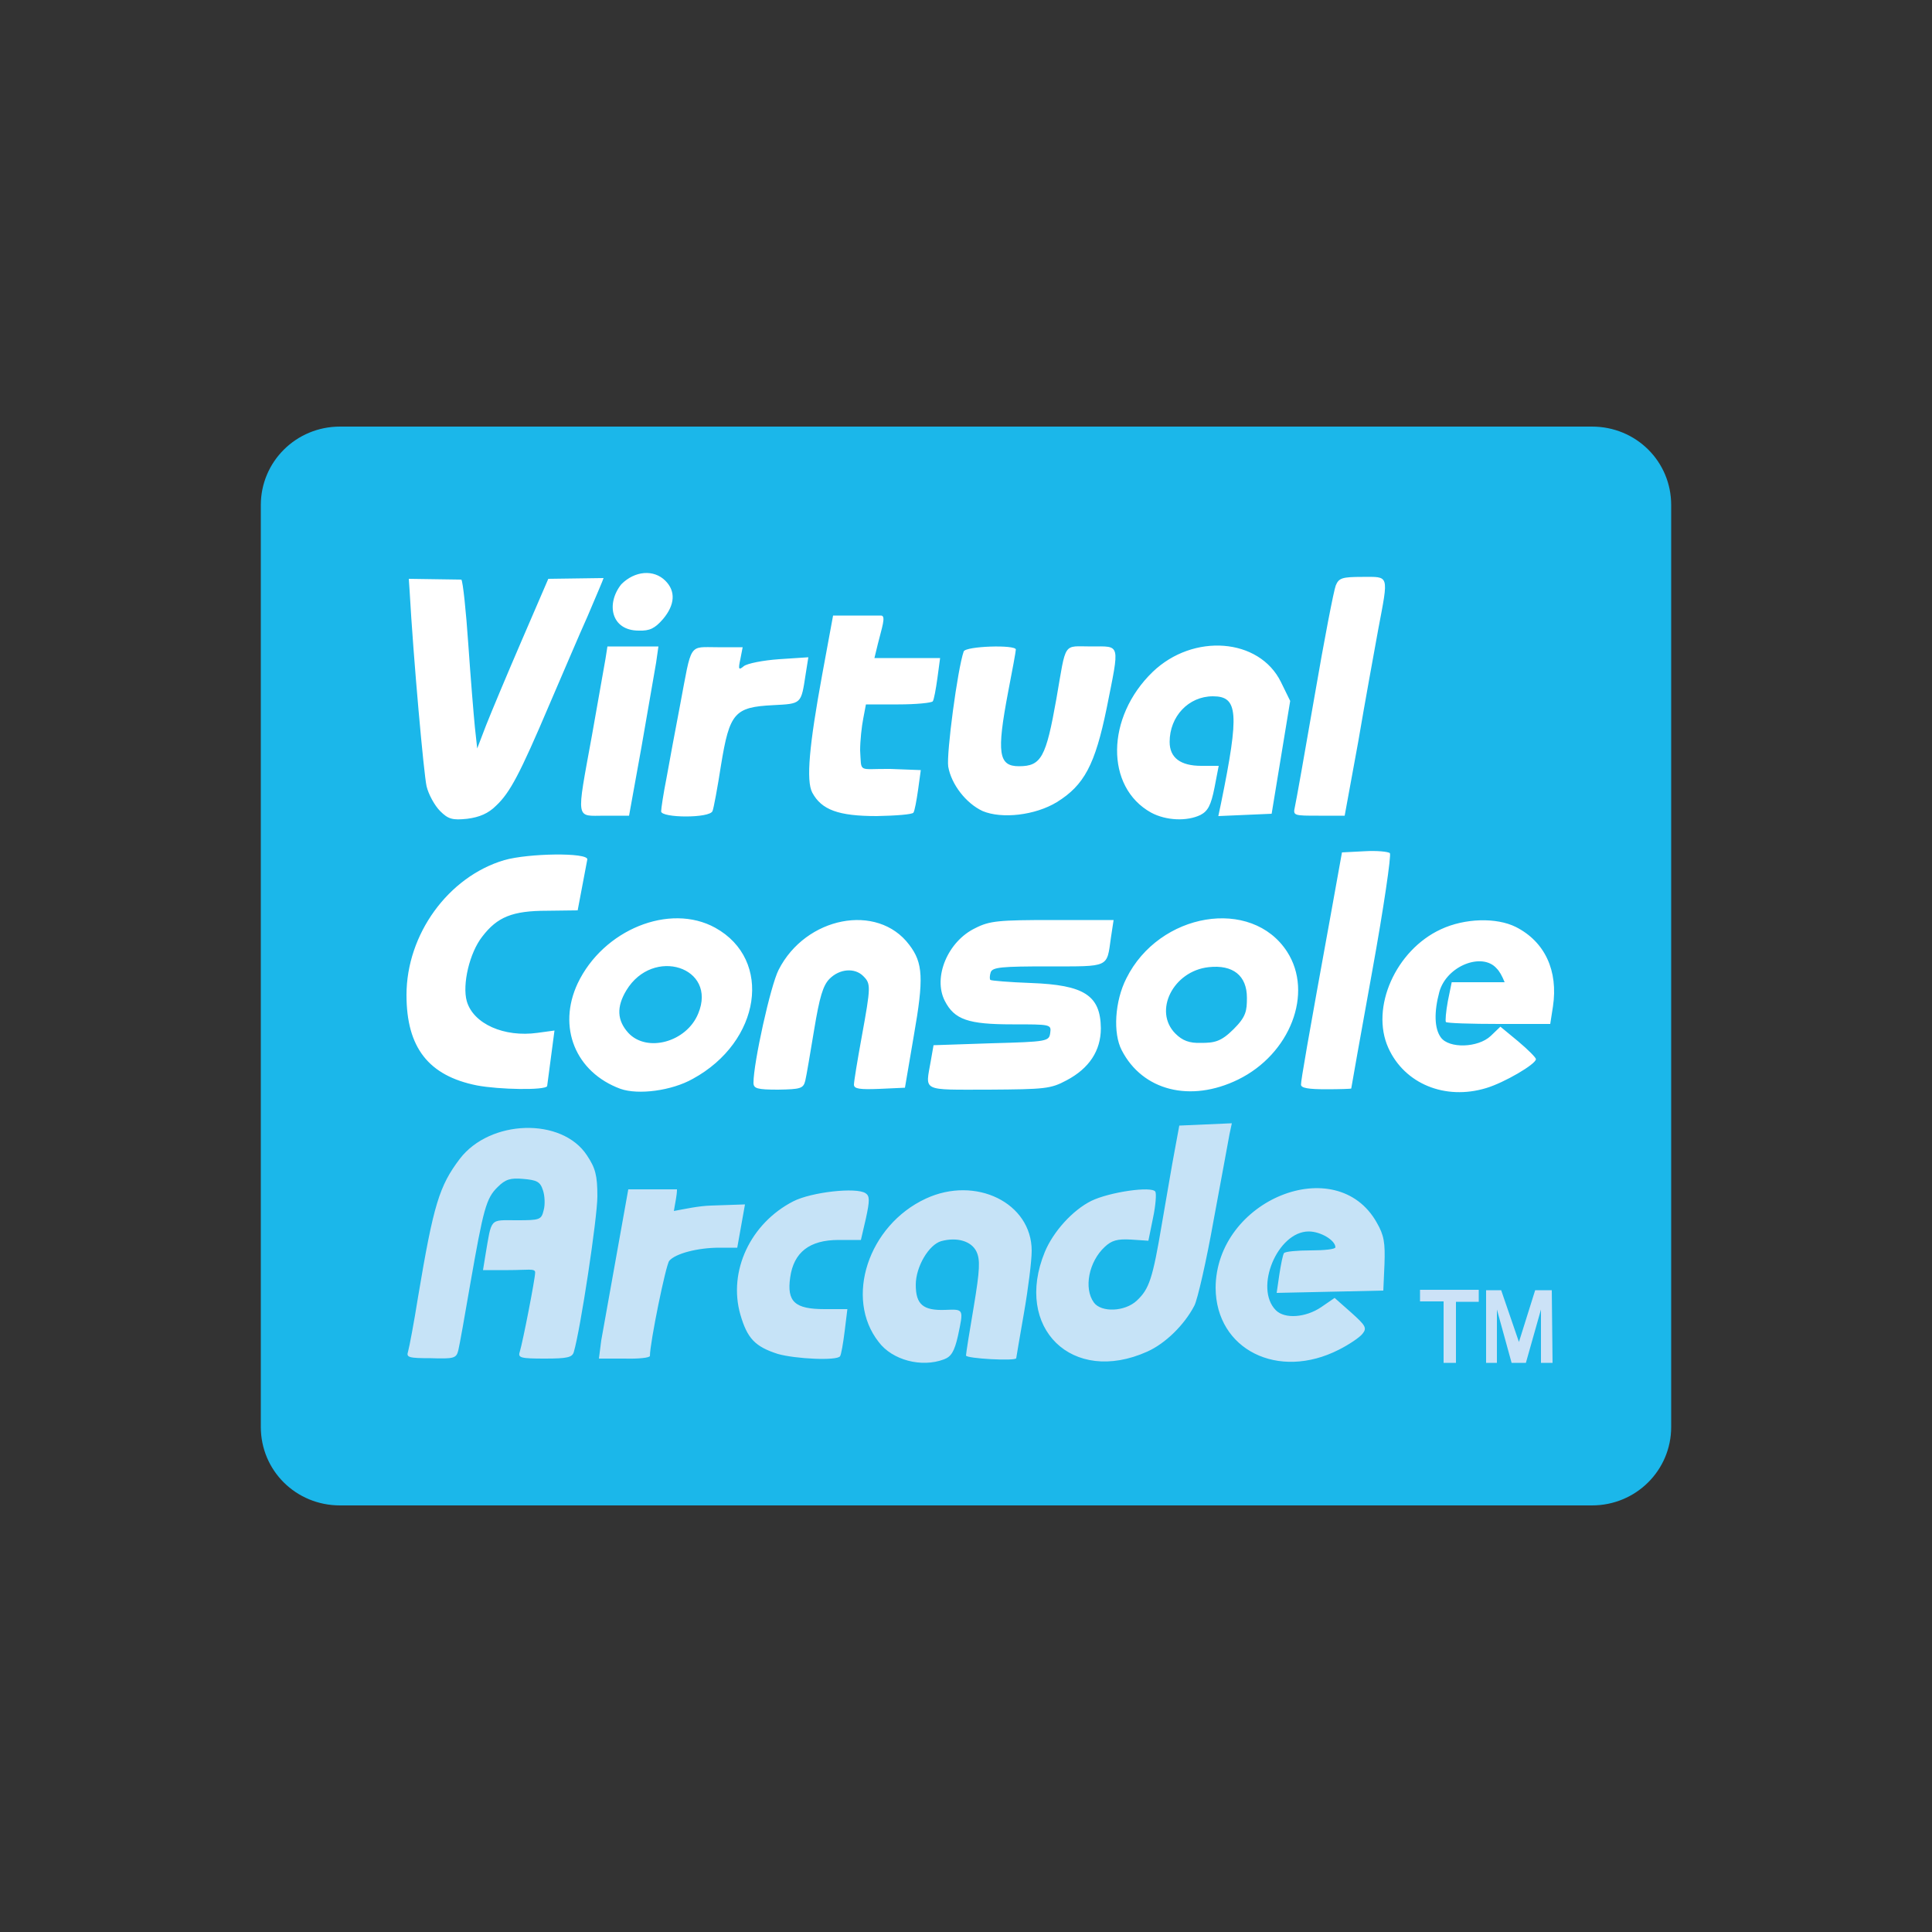 <?xml version="1.0" encoding="utf-8"?>
<!-- Generator: Adobe Illustrator 19.0.0, SVG Export Plug-In . SVG Version: 6.00 Build 0)  -->
<svg version="1.1" id="Layer_1" xmlns="http://www.w3.org/2000/svg" xmlns:xlink="http://www.w3.org/1999/xlink" x="0px" y="0px"
	 viewBox="0 0 500 500" style="enable-background:new 0 0 500 500;" xml:space="preserve">
<rect x="0" y="0" width="500" height="500" fill="#333333" stroke="none"/>
<style type="text/css">
	.st0{fill:#1BB7EA;}
	.st1{fill:#CCE2F7;}
	.st2{fill:#C6E3F7;}
	.st3{fill:#FFFFFF;}
</style>
<g id="XMLID_1_">
	<path id="XMLID_3_" class="st0" d="M88,110.4h324c11.4,0,20.5,9,20.5,20.3v238.6c0,11.2-9.1,20.3-20.5,20.3H88
		c-11.4,0-20.5-9-20.5-20.3V130.7C67.5,119.5,76.6,110.4,88,110.4L88,110.4z"/>
	<path id="XMLID_6_" class="st1" d="M391.2,352.7h3.7l3.9-13.8v13.8h3l-0.2-18.8h-4.3l-4.2,13.4l-4.6-13.4h-3.9l0,18.8h2.8v-13.8
		L391.2,352.7L391.2,352.7z M367.5,333.7v3.1h6.1v15.9h3.2v-15.8h5.9v-3.1H367.5z"/>
	<path id="XMLID_13_" class="st2" d="M217.4,351c0.3-0.4,0.8-3.3,1.2-6.5l0.7-5.7h-5.9c-7.7,0-9.8-1.9-8.9-8.2
		c0.9-6.5,5-9.7,12.5-9.7h5.8l1.3-5.6c1-4.6,1-5.8-0.1-6.5c-2.4-1.6-14-0.3-18.7,2.1c-11.1,5.7-16.9,18.1-13.7,29.3
		c1.8,6.2,3.8,8.3,9.7,10.2C205.9,351.7,216.6,352.2,217.4,351L217.4,351z M168.2,350.9c0-3.4,4.1-23.5,5-24.6
		c1.6-1.9,7.4-3.4,13-3.4l4.6,0l1-5.6l1-5.6L184,312c-3.3,0.1-6.8,0.9-9.6,1.4c0.3-2,0.8-4,0.8-5.6l-12.6,0l-7,39.1l-0.6,4.7h6.6
		C165.2,351.7,168.2,351.4,168.2,350.9L168.2,350.9L168.2,350.9L168.2,350.9z M118.6,349.5c0.3-1.2,1.7-9,3.1-17.2
		c3.4-19.4,4.1-22.2,7.1-25.1c2-2,3.3-2.4,6.6-2.1c3.5,0.3,4.4,0.7,5.1,2.9c0.5,1.4,0.6,3.8,0.2,5.2c-0.6,2.5-1,2.6-7,2.6
		c-7.1,0-6.4-0.8-8.1,9.2l-0.6,3.7l6.6,0c5,0,6.9-0.5,6.9,0.6c0,1.6-3.2,18-4,20.6c-0.5,1.5,0.3,1.7,6.5,1.7c5.8,0,7.1-0.3,7.5-1.7
		c1.7-5.7,6.1-34.7,6.1-40.3c0-5.4-0.5-7.3-2.7-10.6c-6.5-9.9-25.1-9.3-32.9,0.9c-5.3,7-6.8,11.8-10.8,35.7
		c-1.1,6.9-2.3,13.2-2.6,14.2c-0.5,1.5,0.2,1.7,5.9,1.7C117.5,351.7,118.1,351.5,118.6,349.5L118.6,349.5L118.6,349.5z M346.5,349.3
		c2.6-1.3,5.4-3.2,6.1-4.1c1.2-1.5,0.9-2.1-2.9-5.5l-4.3-3.8l-3.5,2.4c-4,2.7-9.4,3.1-11.7,0.8c-5.7-5.7,0.4-20.4,8.5-20.4
		c3.1,0,6.9,2.3,6.9,4.1c0,0.5-2.9,0.8-6.4,0.8s-6.6,0.3-6.9,0.7c-0.3,0.4-0.8,2.9-1.2,5.5l-0.7,4.8l13.8-0.3l13.8-0.3l0.3-6.8
		c0.2-5.6-0.1-7.5-2-10.8c-10.4-18.5-41.6-5.9-41.7,16.9C314.7,349.3,330.8,357.3,346.5,349.3L346.5,349.3z M296.9,349.8
		c4.7-2.1,9.6-6.9,12.2-11.9c0.8-1.5,3.1-11.5,5-22.2c2-10.7,3.8-20.6,4.1-22.2l0.6-2.8l-6.8,0.3l-6.8,0.3l-1.2,6.5
		c-0.7,3.6-2.1,12.1-3.3,18.9c-2.4,14.3-3.3,16.9-6.5,19.9c-3.1,2.9-9.2,3.1-11.1,0.5c-2.7-3.7-1.3-10.6,2.8-14.4
		c1.8-1.7,3.3-2.1,6.8-1.9l4.5,0.3l1.2-5.9c0.7-3.3,0.9-6.3,0.6-6.8c-0.9-1.5-11.9,0.1-16.6,2.4c-4.8,2.4-9.8,7.9-12,13.2
		C262.3,343.7,277.5,358.5,296.9,349.8L296.9,349.8z M244.3,351.8c1.9-0.7,2.7-2.1,3.6-6c1.5-7.1,1.6-7-3.3-6.8
		c-5.7,0.2-7.6-1.4-7.6-6.5c0-4.7,3.4-10.4,6.6-11.3c4.1-1.1,7.8,0,9.1,2.7c1,2.1,0.9,4.7-0.7,14.3c-1.1,6.4-2,12.1-2,12.6
		c0,0.8,12.9,1.5,13,0.7c0-0.1,0.9-5.4,2-11.7s2-13.5,2-16.1c0-12.4-14.5-19.5-27.4-13.5c-14.9,6.9-21.1,25.8-12.2,37.1
		C230.9,352,238.5,354,244.3,351.8z"/>
	<path id="XMLID_31_" class="st3" d="M171.6,160.2c3.1-3.7,3.3-7.2,0.6-9.9c-3-3-7.9-2.6-11.4,0.9c-4,5-2.7,12,4.5,12
		C168.2,163.3,169.5,162.6,171.6,160.2z M351.5,192c1.8-10.6,4.2-23.7,5.2-29.2c2.7-14.3,2.9-13.5-4.1-13.5c-5.3,0-6.1,0.3-6.9,2.2
		c-0.5,1.2-3,14.1-5.5,28.7c-2.5,14.5-4.8,27.4-5.1,28.7c-0.5,2.2-0.2,2.2,6.2,2.2l6.7,0L351.5,192L351.5,192L351.5,192z
		 M273.5,207.6c7.1-4.4,9.9-9.7,12.9-24.3c3.4-17.1,3.7-16-4-16c-7.4,0-6.4-1.5-9,13.5c-2.7,15.2-3.9,17.5-9.7,17.5
		c-5.3,0-5.8-3.4-2.8-19.2c1.1-5.6,2-10.6,2-11c0-1.3-13-0.9-13.5,0.5c-1.6,4.6-4.5,26.5-4,29.8c0.8,4.6,4.6,9.5,8.9,11.5
		C259.3,212,267.9,211,273.5,207.6L273.5,207.6z M236.4,210.3c0.3-0.4,0.8-3.1,1.2-5.9l0.7-5.1l-7.9-0.3c-8.5-0.1-7.4,1.2-7.8-4.8
		c0-2.5,0.4-6.2,0.8-8.2l0.7-3.7h8.4c4.6,0,8.6-0.4,8.9-0.8c0.3-0.4,0.8-3.1,1.2-6l0.7-5.2h-8.5h-8.5l0.9-3.7c1-4.1,2.2-7.3,0.8-7.3
		l-12.4,0l-2.8,15.2c-3.4,18.5-4.2,27.5-2.6,30.6c2.4,4.5,6.8,6.1,16.7,6.1C231.7,211.1,236.1,210.8,236.4,210.3L236.4,210.3z
		 M184.4,209.9c0.3-0.7,1.3-6.1,2.2-11.9c2.2-13.5,3.5-15,13.4-15.5c7.5-0.4,7.3-0.2,8.5-8l0.7-4.4l-7.6,0.5
		c-4.2,0.3-8.2,1.1-9.1,1.8c-1.3,1.1-1.5,0.9-0.9-1.8l0.6-3.1h-6.5c-7.6,0-6.6-1.4-9.7,15c-1.2,6.3-2.8,14.8-3.5,18.8
		c-0.8,4-1.4,8-1.4,8.7C171.2,211.7,183.7,211.8,184.4,209.9L184.4,209.9z M166,193.4c1.7-9.7,3.4-19.6,3.8-21.9l0.6-4.2h-6.6h-6.6
		l-0.5,3.2c-0.3,1.8-1.9,10.7-3.5,19.8c-4.1,22.5-4.3,20.8,3.3,20.8h6.3L166,193.4L166,193.4z M310.7,210.9c1.9-1,2.7-2.5,3.6-7
		l1.1-5.7h-4.5c-5.4,0-8.2-2.1-8.2-6.2c0-6.6,4.9-11.8,11.2-11.8c6.5,0,6.9,4.2,2.1,27.7l-0.7,3.3l6.9-0.3l6.9-0.3l2.4-14.6
		l2.4-14.6l-2.4-4.9c-5.6-11.4-22.7-12.7-33.2-2.6c-12.1,11.7-12.3,29.8-0.4,36.4C301.8,212.4,307.2,212.6,310.7,210.9L310.7,210.9z
		 M128.4,208.5c3.6-3.4,6.1-8.1,13.8-26.2c3.2-7.4,7.6-17.8,9.9-22.9c2.2-5.2,4.1-9.6,4.1-9.8l-14.3,0.2l-6.9,16
		c-3.8,8.8-7.9,18.6-9.2,21.9l-2.3,6l-0.6-5.5c-0.3-3-1.1-12.7-1.7-21.4c-0.6-8.8-1.4-16.3-1.8-16.8l-13.6-0.2l0.2,3
		c1,17.9,3.7,47.7,4.4,50.7c0.5,2.1,2.1,5,3.5,6.4c2.1,2.1,3.2,2.4,7,2C124.1,211.5,126.4,210.5,128.4,208.5L128.4,208.5
		L128.4,208.5z M349.7,281.7c0-0.1,2.4-13.7,5.4-30.2c3-16.5,5-30.3,4.6-30.7c-0.4-0.4-3.4-0.7-6.6-0.5l-5.8,0.3l-2.7,15
		c-6.3,34.6-7.9,43.9-7.9,45.1c0,0.9,2,1.2,6.5,1.2C346.7,281.9,349.7,281.8,349.7,281.7L349.7,281.7z M276,279.6
		c5.9-3.1,8.9-7.7,8.9-13.5c-0.1-8.5-4.3-11.2-18.1-11.7c-5.5-0.2-10.3-0.6-10.5-0.8c-0.2-0.2-0.2-1.1,0.1-2c0.5-1.3,2.9-1.5,15-1.5
		c15.9,0,15,0.4,16.1-7.4l0.7-4.6h-15.8c-13.9,0-16.3,0.2-20,2.1c-7.1,3.4-11,12.7-7.9,18.8c2.5,4.9,6.1,6.1,17.5,6.1
		c9.9,0,10.1,0,9.8,2.2c-0.3,2.2-0.7,2.3-15.3,2.7l-14.9,0.5l-0.7,4c-1.4,8.1-2.7,7.5,15,7.5C270.4,281.9,271.9,281.8,276,279.6
		L276,279.6z M208.4,279.7c0.3-1.2,1.3-7.2,2.3-13.2c1.4-8.5,2.3-11.5,4-13.2c2.6-2.6,6.5-2.9,8.7-0.7c2,2,2,2.6-0.4,15.8
		c-1.1,6-2,11.5-2,12.3c0,1.1,1.5,1.3,6.6,1.1l6.6-0.3l2.3-13.5c2.6-14.8,2.4-18.8-1.2-23.5c-8.2-10.9-26.8-7.3-33.8,6.5
		c-2.1,4.1-6.5,24.1-6.5,29.2c0,1.5,0.9,1.8,6.4,1.8C207.2,281.9,207.9,281.7,208.4,279.7z M141.6,281.1l1.9-14.4l-4.4,0.6
		c-8.6,1.2-16.6-2.3-18.3-8.2c-1.2-4.3,0.7-12.5,4-16.7c3.9-5.1,7.8-6.7,16.8-6.7l7.9-0.1l2.5-13.2c0.1-1.8-15.2-1.6-21.5,0.2
		c-14.5,4.3-25.3,19.2-25.3,34.9c0,13.6,5.7,20.9,18.2,23.4C129.2,282,141,282.2,141.6,281.1L141.6,281.1z M384.6,281.6
		c4.7-1.4,12.9-6.2,12.9-7.5c0-0.4-2.1-2.5-4.6-4.6l-4.6-3.8l-2.5,2.4c-3.3,3.1-10.8,3.3-12.9,0.4c-1.7-2.3-1.8-6.6-0.4-11.8
		c1.9-6.8,11.1-10.3,14.8-6.1c0.8,0.8,1.4,1.9,2.1,3.6l-6.9,0l-6.8,0l-1,4.9c-0.5,2.7-0.7,5.2-0.5,5.4c0.3,0.3,6.5,0.5,13.8,0.5
		h13.2l0.7-4.5c1.4-9.3-2.1-16.8-9.6-20.6c-5-2.5-13.2-2.3-19.4,0.6c-11.7,5.4-18.3,20.3-13.6,30.7
		C363.5,280.5,374,284.8,384.6,281.6L384.6,281.6z M304.2,267.5c-5.8-5.8-0.6-16.2,8.6-17.2c6.3-0.7,9.9,2.2,9.9,7.9
		c0,3.4-0.2,4.9-3.4,8.1c-3.3,3.3-5,3.6-8.5,3.6C307.8,270,306,269.3,304.2,267.5L304.2,267.5z M320.4,279.4
		c13.5-6.6,19.6-22.4,12.7-33.1c-9.2-14.2-33.1-10.2-41.6,6.9c-3,5.9-3.5,14.2-1.2,18.6C295.7,282.3,308.1,285.4,320.4,279.4z
		 M162.6,267.3c-2.9-3.2-3.1-6.7-0.5-11c6.9-11.4,23.6-6,18.6,6C177.7,269.7,167.4,272.5,162.6,267.3L162.6,267.3z M179.3,279.2
		c17.6-9.6,20.8-30.8,5.8-39.1c-11.8-6.5-29,0.5-35.6,14.4c-5.3,11.3-0.6,23,11.1,27.3C165.2,283.4,173.8,282.3,179.3,279.2z"/>
</g>
</svg>
